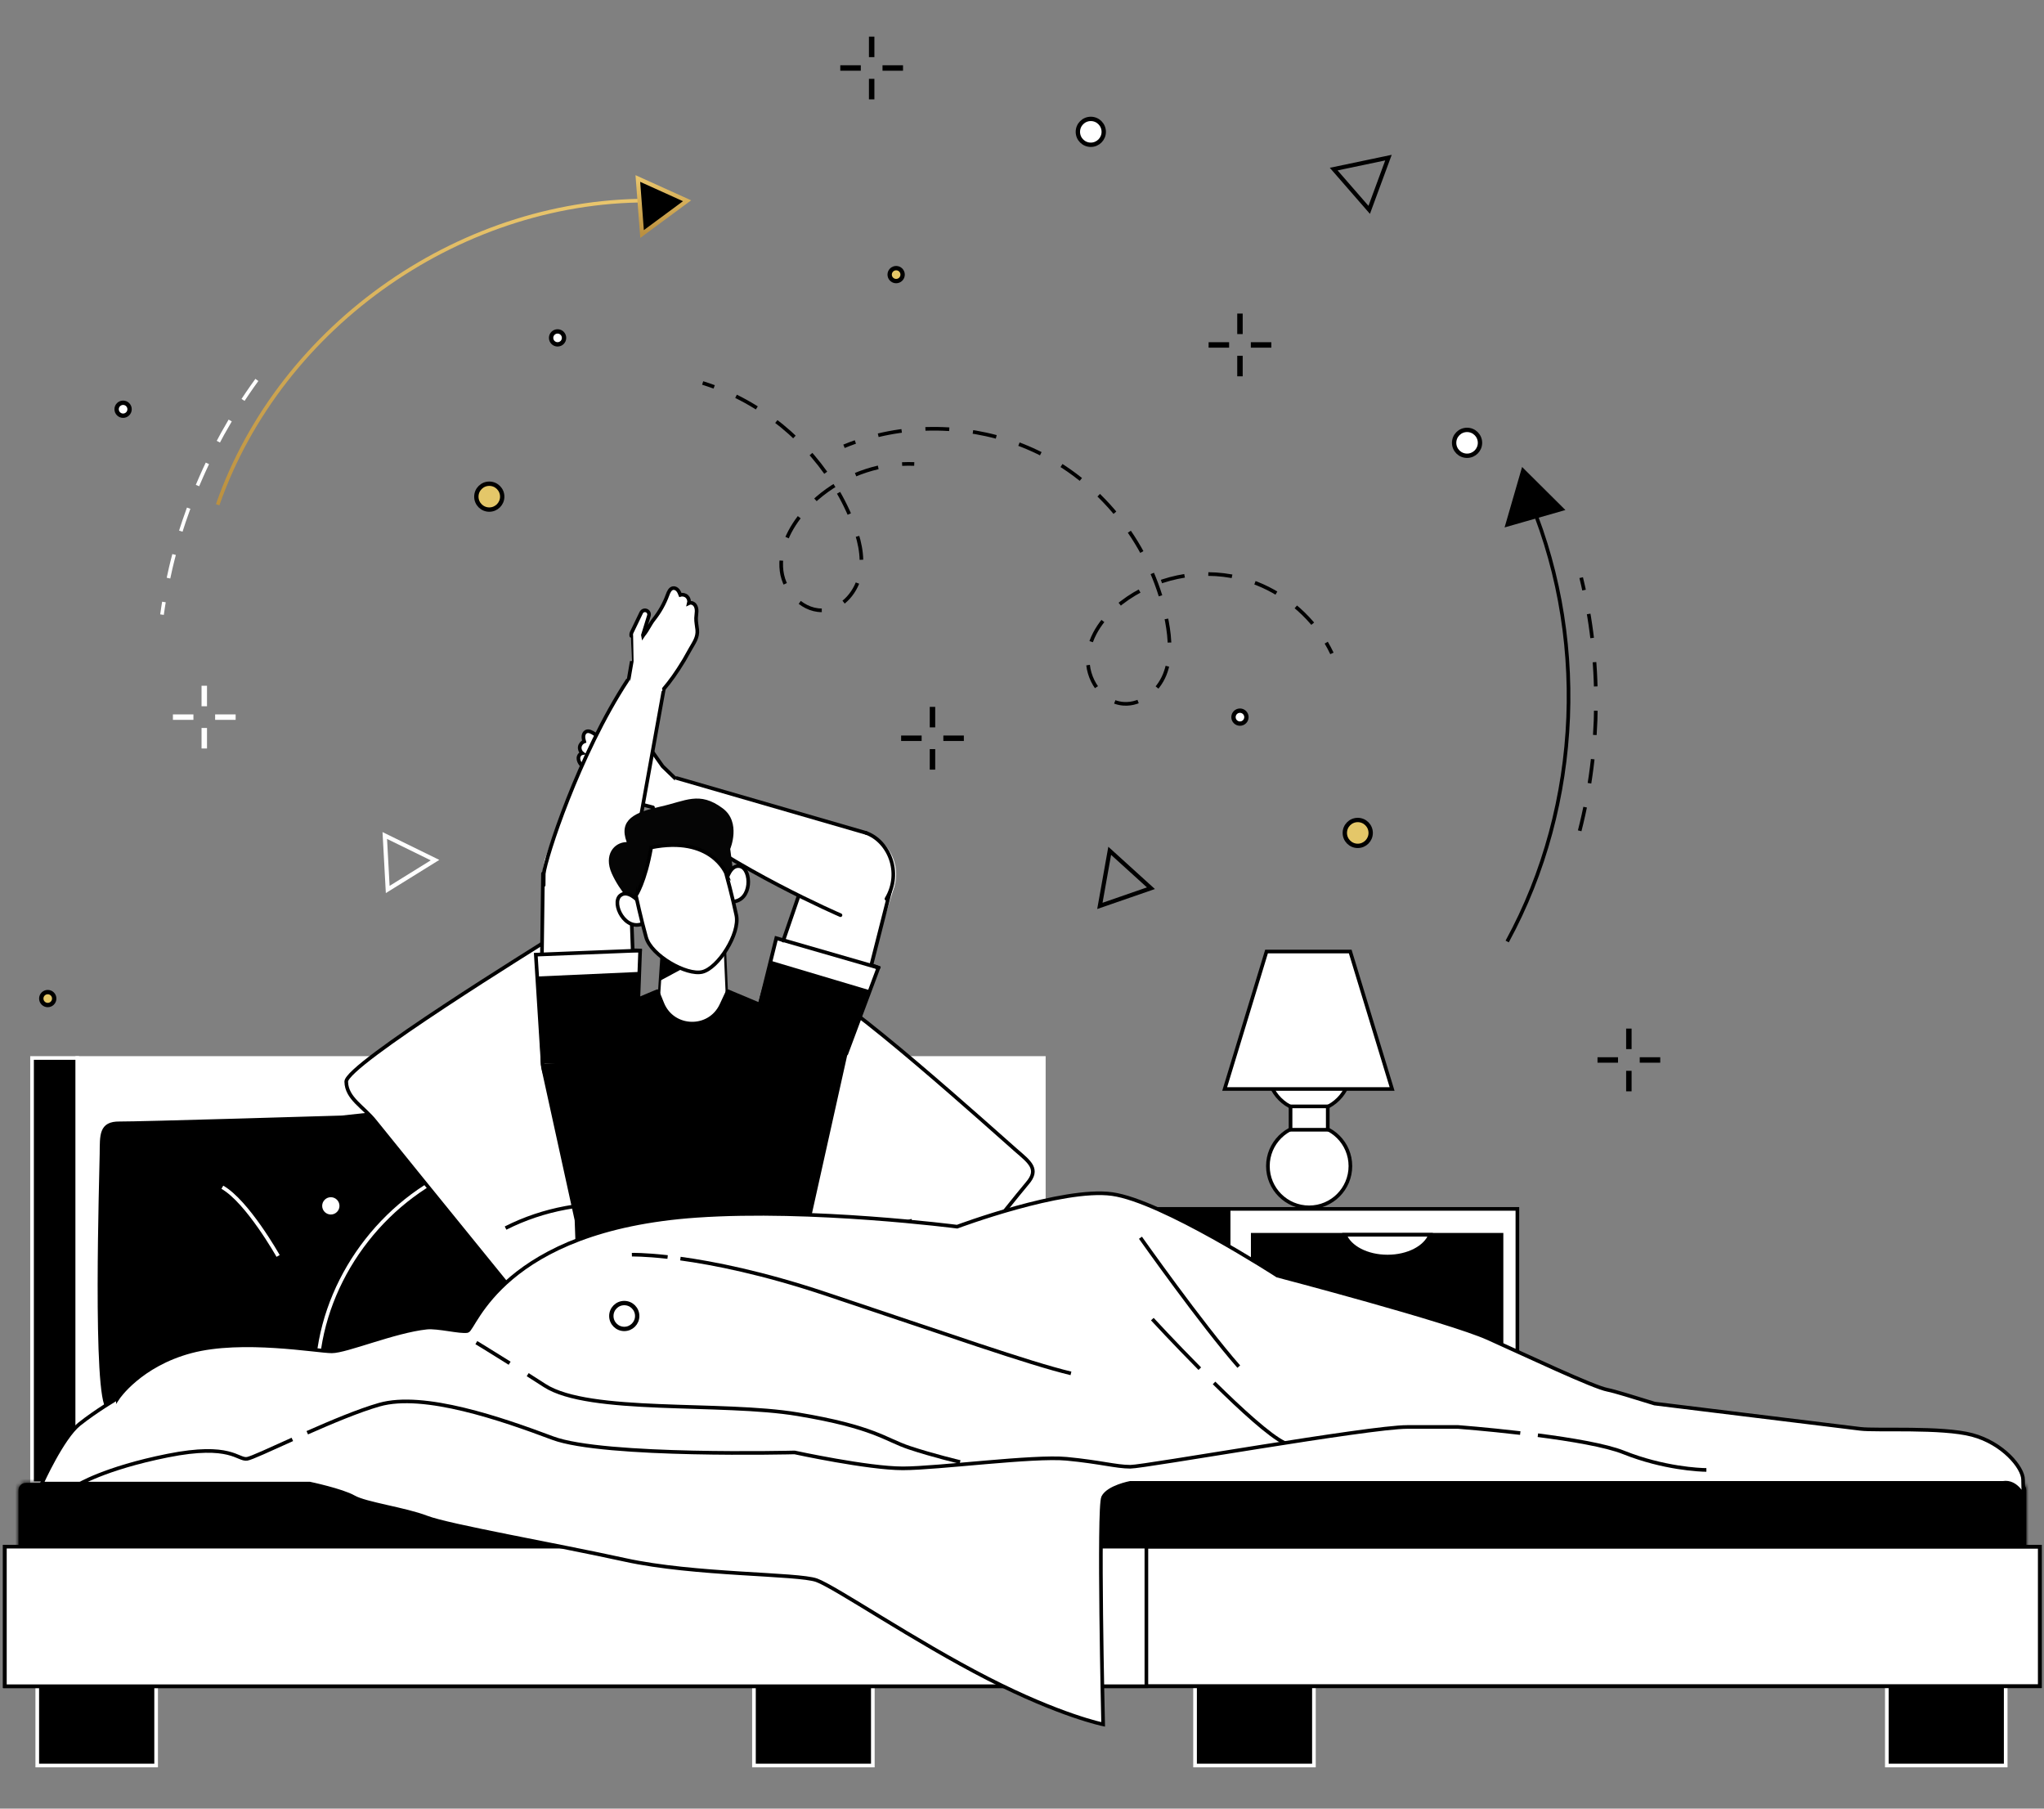 <svg xmlns="http://www.w3.org/2000/svg" width="468" height="414" viewBox="0 0 468 414" fill="none"><rect x="0" y="0" width="468" height="414" fill="#808080" stroke="none"/><g clip-path="url(#clip0_286_565)"><path d="M299.746 276.366C304.962 276.366 309.191 272.137 309.191 266.921C309.191 261.704 304.962 257.476 299.746 257.476C294.529 257.476 290.301 261.704 290.301 266.921C290.301 272.137 294.529 276.366 299.746 276.366Z" fill="white" stroke="black" stroke-width="0.834" stroke-miterlimit="10"></path><path d="M299.746 254.35C304.962 254.35 309.191 250.121 309.191 244.905C309.191 239.688 304.962 235.459 299.746 235.459C294.529 235.459 290.301 239.688 290.301 244.905C290.301 250.121 294.529 254.35 299.746 254.35Z" fill="white" stroke="black" stroke-width="0.834" stroke-miterlimit="10"></path><path d="M295.488 258.605H304.007V253.257H295.488V258.605Z" fill="white" stroke="black" stroke-width="0.834" stroke-miterlimit="10"></path><path d="M280.405 249.276H318.736L309.152 217.807H289.989L280.405 249.276Z" fill="white" stroke="black" stroke-width="0.834" stroke-miterlimit="10"></path><path d="M256.314 351.254H347.425V276.72H256.314V351.254Z" fill="white" stroke="black" stroke-width="0.834" stroke-miterlimit="10"></path><path d="M256.317 351.254H281.309V276.72H256.317V351.254Z" fill="black" stroke="black" stroke-width="0.834" stroke-miterlimit="10"></path><path d="M286.83 311.121H343.79V282.641H286.83V311.121Z" fill="black" stroke="black" stroke-width="0.834" stroke-miterlimit="10"></path><path d="M327.478 282.641C326.385 285.505 322.424 287.63 317.693 287.63C312.962 287.63 309.002 285.505 307.909 282.641H327.478Z" fill="white" stroke="black" stroke-width="0.834" stroke-miterlimit="10"></path><path d="M286.83 345.909H343.79V317.429H286.83V345.909Z" fill="black" stroke="black" stroke-width="0.834" stroke-miterlimit="10"></path><path d="M327.478 317.426C326.385 320.291 322.424 322.413 317.693 322.413C312.962 322.413 309.002 320.288 307.909 317.426H327.478Z" fill="white" stroke="black" stroke-width="0.834" stroke-miterlimit="10"></path><path d="M238.998 242.176H17.686V339.99H238.998V242.176Z" fill="white" stroke="white" stroke-width="0.834" stroke-miterlimit="10"></path><path d="M7.337 339.515H17.683L17.683 242.176H7.337L7.337 339.515Z" fill="black" stroke="white" stroke-width="0.834" stroke-miterlimit="10"></path><mask id="path-13-inside-1_286_565" fill="white"><path d="M462.271 339.437C463.194 339.437 463.946 340.185 463.946 341.111V365.867H4.233V341.111C4.233 340.188 4.981 339.437 5.906 339.437H462.271Z"></path></mask><path d="M462.271 339.437C463.194 339.437 463.946 340.185 463.946 341.111V365.867H4.233V341.111C4.233 340.188 4.981 339.437 5.906 339.437H462.271Z" fill="black"></path><path d="M463.946 365.867V366.867H464.946V365.867H463.946ZM4.233 365.867H3.233V366.867H4.233V365.867ZM5.906 339.437V338.437L5.906 338.437L5.906 339.437ZM462.271 339.437V340.437C462.643 340.437 462.946 340.739 462.946 341.111H463.946H464.946C464.946 339.632 463.745 338.437 462.271 338.437V339.437ZM463.946 341.111H462.946V365.867H463.946H464.946V341.111H463.946ZM463.946 365.867V364.867H4.233V365.867V366.867H463.946V365.867ZM4.233 365.867H5.233V341.111H4.233H3.233V365.867H4.233ZM4.233 341.111H5.233C5.233 340.739 5.534 340.437 5.907 340.437L5.906 339.437L5.906 338.437C4.427 338.437 3.233 339.637 3.233 341.111H4.233ZM5.906 339.437V340.437H462.271V339.437V338.437H5.906V339.437Z" fill="black" mask="url(#path-13-inside-1_286_565)"></path><path d="M432.153 403.993V385.731H459.093V403.993H432.153Z" fill="url(#paint0_linear_286_565)" stroke="white" stroke-width="0.278"></path><path d="M432.153 403.993V385.731H459.093V403.993H432.153Z" fill="black" stroke="white" stroke-width="0.278"></path><path d="M432.014 404.131H459.231V385.592H432.014V404.131Z" stroke="white" stroke-width="0.834" stroke-miterlimit="10"></path><path d="M273.761 403.993V385.731H300.7V403.993H273.761Z" fill="url(#paint1_linear_286_565)" stroke="white" stroke-width="0.278"></path><path d="M273.761 403.993V385.731H300.7V403.993H273.761Z" fill="black" stroke="white" stroke-width="0.278"></path><path d="M273.622 404.131H300.839V385.592H273.622V404.131Z" stroke="white" stroke-width="0.834" stroke-miterlimit="10"></path><path d="M172.768 403.993V385.731H199.708V403.993H172.768Z" fill="url(#paint2_linear_286_565)" stroke="white" stroke-width="0.278"></path><path d="M172.768 403.993V385.731H199.708V403.993H172.768Z" fill="black" stroke="white" stroke-width="0.278"></path><path d="M172.629 404.131H199.846V385.592H172.629V404.131Z" stroke="white" stroke-width="0.834" stroke-miterlimit="10"></path><path d="M8.669 403.993L8.669 385.731H35.608V403.993H8.669Z" fill="url(#paint3_linear_286_565)" stroke="white" stroke-width="0.278"></path><path d="M8.669 403.993L8.669 385.731H35.608V403.993H8.669Z" fill="black" stroke="white" stroke-width="0.278"></path><path d="M8.53 404.131H35.747V385.592H8.53L8.53 404.131Z" stroke="white" stroke-width="0.834" stroke-miterlimit="10"></path><path d="M1.117 385.987L467.06 385.987V354.036L1.117 354.036V385.987Z" fill="white" stroke="black" stroke-width="0.834" stroke-miterlimit="10"></path><path d="M1.117 385.987L467.06 385.987V354.036L1.117 354.036V385.987Z" stroke="black" stroke-width="0.834" stroke-miterlimit="10"></path><path d="M1.118 385.987L262.48 385.987V354.036L1.118 354.036V385.987Z" fill="white" stroke="black" stroke-width="0.834" stroke-miterlimit="10"></path><path d="M187.69 333.757C187.69 333.757 176.957 351.376 174.298 350.423C171.639 349.469 125.506 315.888 125.506 315.888C125.506 315.888 126.054 312.458 127.954 310.478L129.853 308.498C129.853 308.498 177.699 239.161 180.188 235.693C182.678 232.225 183.365 227.939 187.067 226.774C190.768 225.608 229.316 260.438 232.559 263.241C235.802 266.045 238.011 267.63 235.204 270.873C232.401 274.116 203.351 310.601 203.351 310.601L187.687 333.757H187.69Z" fill="white" stroke="black" stroke-width="0.834" stroke-miterlimit="10"></path><path d="M188.568 278.975C188.568 278.975 202.586 281.67 208.819 279.395" stroke="black" stroke-width="0.834" stroke-miterlimit="10"></path><path d="M106.051 252.762C106.051 252.762 126.432 249.569 127.425 252.214C128.415 254.859 132.596 311.766 132.596 311.766C132.596 311.766 129.625 313.562 126.886 313.393L124.146 313.223C124.146 313.223 40.311 321.511 36.056 321.853C31.8 322.195 28.087 324.44 24.805 322.368C21.524 320.296 23.195 268.37 23.24 264.084C23.284 259.798 23.067 257.089 27.353 257.134C31.639 257.178 78.256 255.771 78.256 255.771L106.051 252.762Z" fill="black" stroke="black" stroke-width="0.834" stroke-miterlimit="10"></path><path d="M63.676 287.491C63.676 287.491 56.676 275.051 50.91 271.763" stroke="white" stroke-width="0.834" stroke-miterlimit="10"></path><path d="M72.882 310.417C75.102 291.093 88.861 273.549 107.094 266.782" stroke="white" stroke-width="0.834" stroke-miterlimit="10"></path><path d="M182.144 276.98C182.144 276.98 196.05 292.219 194.39 294.508C192.729 296.794 147.567 331.665 147.567 331.665C147.567 331.665 144.43 330.177 143.062 327.799L141.693 325.422C141.693 325.422 88.541 260.062 85.91 256.702C83.279 253.34 79.357 251.482 79.276 247.599C79.196 243.72 123.431 216.474 127.03 214.149C130.632 211.821 132.771 210.147 135.096 213.749C137.424 217.35 164.305 255.459 164.305 255.459L182.146 276.983L182.144 276.98Z" fill="white" stroke="black" stroke-width="0.834" stroke-miterlimit="10"></path><path d="M129.803 260.788C129.803 260.788 136.32 248.089 135.883 241.467" stroke="black" stroke-width="0.834" stroke-miterlimit="10"></path><path d="M115.755 281.114C133.099 272.308 155.321 274.108 171.021 285.586" stroke="black" stroke-width="0.834" stroke-miterlimit="10"></path><path d="M181.746 253.134C187.925 253.134 192.935 248.125 192.935 241.945C192.935 235.766 187.925 230.756 181.746 230.756C175.566 230.756 170.557 235.766 170.557 241.945C170.557 248.125 175.566 253.134 181.746 253.134Z" fill="black"></path><path d="M195.138 210.147C200.686 210.147 205.183 205.65 205.183 200.102C205.183 194.553 200.686 190.056 195.138 190.056C189.589 190.056 185.092 194.553 185.092 200.102C185.092 205.65 189.589 210.147 195.138 210.147Z" fill="white"></path><path d="M171.45 239.025L185.609 196.917L204.861 202.607L191.744 245.366L171.45 239.025Z" fill="white"></path><path d="M170.868 239.328L177.744 214.756L201.131 221.506L192.056 246.295L170.868 239.328Z" fill="black"></path><path d="M176.314 219.871L177.744 214.756L201.131 221.506L199.232 226.699L176.314 219.871Z" fill="white"></path><path d="M203.846 203.789L199.499 220.905L201.131 221.506L193.766 241.214" stroke="black" stroke-width="0.848" stroke-miterlimit="10" stroke-linecap="round"></path><path d="M201.131 221.506L177.744 214.756L173.981 229.925" stroke="black" stroke-width="0.848" stroke-miterlimit="10" stroke-linecap="round"></path><path d="M179.34 215.292L183.106 204.359" stroke="black" stroke-width="0.848" stroke-miterlimit="10" stroke-linecap="round"></path><path d="M150.282 178.335C151.288 178.335 152.103 177.52 152.103 176.514C152.103 175.508 151.288 174.692 150.282 174.692C149.275 174.692 148.46 175.508 148.46 176.514C148.46 177.52 149.275 178.335 150.282 178.335Z" fill="white"></path><path d="M147.153 172.548C147.888 172.548 148.485 171.951 148.485 171.216C148.485 170.48 147.888 169.883 147.153 169.883C146.417 169.883 145.82 170.48 145.82 171.216C145.82 171.951 146.417 172.548 147.153 172.548Z" fill="white"></path><path d="M151.675 175.343L148.176 170.39L145.912 171.694L148.713 177.44L151.675 175.343Z" fill="white"></path><path d="M142.433 169.344L146.544 172.397L147.815 170.058L143.384 167.703L142.433 169.344Z" fill="white"></path><path d="M147.153 172.548C147.888 172.548 148.485 171.951 148.485 171.216C148.485 170.48 147.888 169.883 147.153 169.883C146.417 169.883 145.82 170.48 145.82 171.216C145.82 171.951 146.417 172.548 147.153 172.548Z" fill="white"></path><path d="M142.933 169.488C143.459 169.488 143.885 169.062 143.885 168.537C143.885 168.012 143.459 167.586 142.933 167.586C142.408 167.586 141.982 168.012 141.982 168.537C141.982 169.062 142.408 169.488 142.933 169.488Z" fill="white"></path><path d="M152.646 185.361C154.561 185.361 156.114 183.808 156.114 181.893C156.114 179.977 154.561 178.424 152.646 178.424C150.73 178.424 149.177 179.977 149.177 181.893C149.177 183.808 150.73 185.361 152.646 185.361Z" fill="white"></path><path d="M155.124 179.468L151.149 174.717L145.598 172.072L141.952 182.279C145.275 183.656 149.745 185.013 152.323 185.344L155.124 179.468Z" fill="white"></path><path d="M154.509 178.099L151.747 175.435C151.725 175.404 151.7 175.374 151.675 175.346L148.354 170.643C148.351 170.637 148.349 170.629 148.346 170.623C148.337 170.607 148.326 170.59 148.318 170.57C148.307 170.551 148.296 170.529 148.282 170.509C148.265 170.484 148.248 170.462 148.232 170.437C148.221 170.423 148.21 170.406 148.198 170.392C148.173 170.362 148.148 170.331 148.121 170.303C148.121 170.303 148.121 170.303 148.121 170.301C148.112 170.289 148.101 170.281 148.09 170.273C148.07 170.253 148.048 170.231 148.029 170.214C148.012 170.2 147.998 170.189 147.981 170.175C147.965 170.162 147.945 170.148 147.926 170.134C147.906 170.12 147.89 170.109 147.87 170.098C147.854 170.086 147.834 170.075 147.817 170.064C147.803 170.056 147.787 170.047 147.773 170.042L143.434 167.733C143.298 167.65 143.139 167.597 142.967 167.592C142.441 167.575 142.005 167.987 141.985 168.509C141.974 168.863 142.155 169.174 142.436 169.349L146.093 172.067L146.154 172.192C146.087 172.164 146.018 172.142 145.946 172.122C144.563 171.789 143.34 171.024 141.982 170.654C139.894 170.086 137.897 169.18 136.094 167.981C135.513 167.594 134.779 167.161 134.164 167.492C133.803 167.686 133.611 168.106 133.58 168.518C133.55 168.929 133.655 169.333 133.761 169.73C133.244 169.917 132.846 170.395 132.754 170.935C132.662 171.474 132.879 172.058 133.305 172.406C132.799 172.498 132.454 173.023 132.437 173.538C132.42 174.052 132.665 174.542 132.977 174.951C133.288 175.36 133.672 175.71 133.989 176.116C134.548 176.825 134.898 177.674 135.363 178.45C136.253 179.932 137.663 180.352 139.154 181.022C140.08 181.439 141.006 181.857 141.935 182.271C141.941 182.274 141.949 182.277 141.955 182.279H141.96C145.147 183.601 147.364 184.304 149.511 184.813" fill="white"></path><path d="M154.509 178.099L151.747 175.435C151.725 175.404 151.7 175.374 151.675 175.346L148.354 170.643C148.351 170.637 148.349 170.629 148.346 170.623C148.337 170.607 148.326 170.59 148.318 170.57C148.307 170.551 148.296 170.529 148.282 170.509C148.265 170.484 148.248 170.462 148.232 170.437C148.221 170.423 148.21 170.406 148.198 170.392C148.173 170.362 148.148 170.331 148.121 170.303C148.121 170.303 148.121 170.303 148.121 170.301C148.112 170.289 148.101 170.281 148.09 170.273C148.07 170.253 148.048 170.231 148.029 170.214C148.012 170.2 147.998 170.189 147.981 170.175C147.965 170.162 147.945 170.148 147.926 170.134C147.906 170.12 147.89 170.109 147.87 170.098C147.854 170.086 147.834 170.075 147.817 170.064C147.803 170.056 147.787 170.047 147.773 170.042L143.434 167.733C143.298 167.65 143.139 167.597 142.967 167.592C142.441 167.575 142.005 167.987 141.985 168.509C141.974 168.863 142.155 169.174 142.436 169.349L146.093 172.067L146.154 172.192C146.087 172.164 146.018 172.142 145.946 172.122C144.563 171.789 143.34 171.024 141.982 170.654C139.894 170.086 137.897 169.18 136.094 167.981C135.513 167.594 134.779 167.161 134.164 167.492C133.803 167.686 133.611 168.106 133.58 168.518C133.55 168.929 133.655 169.333 133.761 169.73C133.244 169.917 132.846 170.395 132.754 170.935C132.662 171.474 132.879 172.058 133.305 172.406C132.799 172.498 132.454 173.023 132.437 173.538C132.42 174.052 132.665 174.542 132.977 174.951C133.288 175.36 133.672 175.71 133.989 176.116C134.548 176.825 134.898 177.674 135.363 178.45C136.253 179.932 137.663 180.352 139.154 181.022C140.08 181.439 141.006 181.857 141.935 182.271C141.941 182.274 141.949 182.277 141.955 182.279H141.96C145.147 183.601 147.364 184.304 149.511 184.813" stroke="black" stroke-width="0.834" stroke-miterlimit="10" stroke-linecap="round"></path><path d="M194.976 209.816C200.426 209.816 204.844 205.398 204.844 199.948C204.844 194.499 200.426 190.081 194.976 190.081C189.526 190.081 185.108 194.499 185.108 199.948C185.108 205.398 189.526 209.816 194.976 209.816Z" fill="white"></path><path d="M154.698 178.035L198.088 190.59L191.458 209.168C175.588 202.213 163.187 194.3 152.192 186.204L154.698 178.035Z" fill="white"></path><path d="M154.96 178.11L198.305 190.659" stroke="black" stroke-width="0.834" stroke-miterlimit="10" stroke-linecap="round"></path><path d="M192.44 209.485C192.44 209.485 168.034 198.978 152.192 186.204" stroke="black" stroke-width="0.834" stroke-miterlimit="10" stroke-linecap="round"></path><path d="M198.305 190.659C203.434 192.498 206.616 199.626 202.964 205.745" stroke="black" stroke-width="0.834" stroke-miterlimit="10" stroke-linecap="round"></path><path d="M165.534 207.121L166.488 228.996C166.605 231.688 165.325 234.25 163.103 235.774L163.003 235.843C160.344 237.668 156.837 237.668 154.178 235.843C151.9 234.283 150.618 231.635 150.804 228.882L152.306 206.629L165.534 207.121Z" fill="white" stroke="#070707" stroke-width="0.556" stroke-miterlimit="10"></path><path d="M164.917 217.095C164.405 217.343 151.102 224.513 151.102 224.513L151.539 214.247L164.917 217.092V217.095Z" fill="black"></path><path d="M128.849 234.726L140.411 231.127L150.462 226.902H150.507L151.644 229.708C154.067 235.679 162.441 235.894 165.164 230.053L166.633 226.902H166.677L177.833 231.588L191.208 237.209C192.89 238.035 193.83 239.871 193.516 241.72L185.142 279.284L184.149 306.782H172.857H171.444H144.28H144.138H132.988L131.995 279.284L124.313 244.268C123.693 236.122 127.164 235.554 128.847 234.728L128.849 234.726Z" fill="black" stroke="black" stroke-width="0.834" stroke-miterlimit="10"></path><path d="M134.826 253.621C140.897 253.621 145.818 248.7 145.818 242.629C145.818 236.559 140.897 231.638 134.826 231.638C128.756 231.638 123.835 236.559 123.835 242.629C123.835 248.7 128.756 253.621 134.826 253.621Z" fill="black"></path><path d="M134.353 209.344C139.803 209.344 144.221 204.926 144.221 199.476C144.221 194.026 139.803 189.608 134.353 189.608C128.904 189.608 124.486 194.026 124.486 199.476C124.486 204.926 128.904 209.344 134.353 209.344Z" fill="white"></path><path d="M123.871 243.475L124.486 199.456L144.196 198.803L145.206 242.724L123.871 243.475Z" fill="white"></path><path d="M123.871 243.475L122.678 218.522L146.569 217.573L145.782 243.492L123.871 243.475Z" fill="black"></path><path d="M122.833 223.531L122.678 218.522L146.569 217.573L146.182 222.482L122.833 223.531Z" fill="white"></path><path d="M144.388 204.376L144.861 217.52L146.569 217.573L145.932 234.725" stroke="black" stroke-width="0.834" stroke-miterlimit="10" stroke-linecap="round"></path><path d="M146.569 217.573L122.678 218.522L124.277 243.837" stroke="black" stroke-width="0.834" stroke-miterlimit="10" stroke-linecap="round"></path><path d="M124.085 218.268L124.321 199.948" stroke="black" stroke-width="0.834" stroke-miterlimit="10" stroke-linecap="round"></path><path d="M134.192 209.496C139.642 209.496 144.06 205.078 144.06 199.629C144.06 194.179 139.642 189.761 134.192 189.761C128.742 189.761 124.324 194.179 124.324 199.629C124.324 205.078 128.742 209.496 134.192 209.496Z" fill="white"></path><path d="M152.056 157.395L143.815 201.806L124.675 197.031C130.042 180.558 136.701 167.439 143.682 155.702L152.056 157.395Z" fill="white"></path><path d="M152.006 157.665L144.894 197.114" stroke="black" stroke-width="0.834" stroke-miterlimit="10" stroke-linecap="round"></path><path d="M143.682 155.704C132.521 172.72 124.872 196.427 124.5 199.993L124.477 202.604" stroke="black" stroke-width="0.834" stroke-miterlimit="10" stroke-linecap="round"></path><path d="M145.464 207.611C145.464 207.611 141.907 204.106 140.055 199.904C138.203 195.699 140.572 192.792 143.493 192.753C141.557 187.591 145.423 185.897 151.199 184.635C156.976 183.375 160.122 181.014 165.498 185.049C169.756 188.245 167.192 194.327 167.192 194.327L168.226 202.371L145.464 207.613V207.611Z" fill="#050505"></path><path d="M146.062 206.175C146.062 206.175 143.698 203.547 142.002 205.002C139.924 206.787 143.153 213.348 147.328 211.36L146.062 206.173V206.175Z" fill="white" stroke="black" stroke-width="0.834" stroke-miterlimit="10" stroke-linecap="round"></path><path d="M166.396 201.211C166.396 201.211 167.283 197.787 169.458 198.299C172.125 198.925 172.284 206.237 167.662 206.398L166.396 201.211Z" fill="white" stroke="black" stroke-width="0.834" stroke-miterlimit="10" stroke-linecap="round"></path><path d="M166.257 199.943C166.257 199.943 162.875 191.235 149.094 193.985C147.689 201.979 145.601 204.985 145.601 204.985C145.601 204.985 146.772 210.409 147.94 214.561C149.108 218.716 157.204 223.353 160.814 222.471C164.424 221.589 169.472 213.741 168.593 209.516C167.714 205.291 166.254 199.94 166.254 199.94L166.257 199.943Z" fill="white" stroke="black" stroke-width="0.834" stroke-miterlimit="10" stroke-linecap="round"></path><path d="M146.469 153.257C147.475 153.257 148.29 152.441 148.29 151.435C148.29 150.429 147.475 149.613 146.469 149.613C145.463 149.613 144.647 150.429 144.647 151.435C144.647 152.441 145.463 153.257 146.469 153.257Z" fill="white"></path><path d="M145.857 146.645C146.593 146.645 147.189 146.049 147.189 145.313C147.189 144.577 146.593 143.981 145.857 143.981C145.121 143.981 144.525 144.577 144.525 145.313C144.525 146.049 145.121 146.645 145.857 146.645Z" fill="white"></path><path d="M144.653 151.318L144.544 145.252L147.142 144.963L148.279 151.254L144.653 151.318Z" fill="white"></path><path d="M148.555 141.011L147.047 145.906L144.641 144.771L146.816 140.251L148.555 141.011Z" fill="white"></path><path d="M145.857 146.645C146.593 146.645 147.189 146.049 147.189 145.313C147.189 144.577 146.593 143.981 145.857 143.981C145.121 143.981 144.525 144.577 144.525 145.313C144.525 146.049 145.121 146.645 145.857 146.645Z" fill="white"></path><path d="M147.673 141.606C148.198 141.606 148.624 141.18 148.624 140.655C148.624 140.129 148.198 139.704 147.673 139.704C147.148 139.704 146.722 140.129 146.722 140.655C146.722 141.18 147.148 141.606 147.673 141.606Z" fill="white"></path><path d="M147.745 160.638C149.661 160.638 151.213 159.085 151.213 157.17C151.213 155.254 149.661 153.702 147.745 153.702C145.83 153.702 144.277 155.254 144.277 157.17C144.277 159.085 145.83 160.638 147.745 160.638Z" fill="white"></path><path d="M144.313 156.68L144.708 150.501L147.617 145.085L156.595 151.157C154.729 154.233 151.928 157.971 150.045 159.765L144.31 156.683L144.313 156.68Z" fill="white"></path><path d="M152.006 157.665C153.436 155.985 154.81 154.108 156.598 151.157V151.151C156.598 151.151 156.606 151.14 156.612 151.135C157.112 150.25 157.613 149.366 158.114 148.481C158.92 147.06 159.807 145.887 159.646 144.165C159.563 143.264 159.343 142.374 159.374 141.47C159.393 140.955 159.493 140.446 159.502 139.932C159.51 139.417 159.421 138.878 159.101 138.472C158.781 138.066 158.194 137.849 157.73 138.071C157.866 137.54 157.696 136.939 157.302 136.558C156.907 136.177 156.303 136.027 155.775 136.183C155.624 135.802 155.469 135.412 155.202 135.098C154.935 134.784 154.531 134.561 154.123 134.617C153.43 134.712 153.096 135.496 152.854 136.152C152.112 138.185 151.038 140.096 149.689 141.79C148.813 142.891 148.279 144.232 147.361 145.319C147.314 145.375 147.272 145.436 147.233 145.497L147.208 145.361L148.549 141.008C148.671 140.702 148.632 140.344 148.415 140.065C148.09 139.654 147.495 139.581 147.08 139.904C146.944 140.01 146.847 140.146 146.788 140.296L144.655 144.724C144.647 144.738 144.641 144.755 144.633 144.769C144.625 144.788 144.616 144.807 144.611 144.827C144.602 144.846 144.594 144.869 144.588 144.891C144.58 144.913 144.575 144.935 144.569 144.958C144.563 144.977 144.558 144.997 144.552 145.016C144.547 145.044 144.541 145.072 144.538 145.102C144.538 145.116 144.533 145.13 144.53 145.144C144.53 145.144 144.53 145.144 144.53 145.147C144.524 145.186 144.522 145.225 144.522 145.266C144.522 145.286 144.522 145.302 144.522 145.322C144.522 145.35 144.522 145.38 144.522 145.408C144.522 145.433 144.527 145.455 144.53 145.478C144.53 145.497 144.533 145.517 144.538 145.536C144.538 145.542 144.538 145.55 144.541 145.556C144.541 145.556 144.644 151.313 144.647 151.313C144.647 151.352 144.641 151.391 144.641 151.427L143.99 155.209" fill="white"></path><path d="M152.006 157.665C153.436 155.985 154.81 154.108 156.598 151.157V151.151C156.598 151.151 156.606 151.14 156.612 151.135C157.112 150.25 157.613 149.366 158.114 148.481C158.92 147.06 159.807 145.887 159.646 144.165C159.563 143.264 159.343 142.374 159.374 141.47C159.393 140.955 159.493 140.446 159.502 139.932C159.51 139.417 159.421 138.878 159.101 138.472C158.781 138.066 158.194 137.849 157.73 138.071C157.866 137.54 157.696 136.939 157.302 136.558C156.907 136.177 156.303 136.027 155.775 136.183C155.624 135.802 155.469 135.412 155.202 135.098C154.935 134.784 154.531 134.561 154.123 134.617C153.43 134.712 153.096 135.496 152.854 136.152C152.112 138.185 151.038 140.096 149.689 141.79C148.813 142.891 148.279 144.232 147.361 145.319C147.314 145.375 147.272 145.436 147.233 145.497L147.208 145.361L148.549 141.008C148.671 140.702 148.632 140.344 148.415 140.065C148.09 139.654 147.495 139.581 147.08 139.904C146.944 140.01 146.847 140.146 146.788 140.296L144.655 144.724C144.647 144.738 144.641 144.755 144.633 144.769C144.625 144.788 144.616 144.807 144.611 144.827C144.602 144.846 144.594 144.869 144.588 144.891C144.58 144.913 144.575 144.935 144.569 144.958C144.563 144.977 144.558 144.997 144.552 145.016C144.547 145.044 144.541 145.072 144.538 145.102C144.538 145.116 144.533 145.13 144.53 145.144C144.53 145.144 144.53 145.144 144.53 145.147C144.524 145.186 144.522 145.225 144.522 145.266C144.522 145.286 144.522 145.302 144.522 145.322C144.522 145.35 144.522 145.38 144.522 145.408C144.522 145.433 144.527 145.455 144.53 145.478C144.53 145.497 144.533 145.517 144.538 145.536C144.538 145.542 144.538 145.55 144.541 145.556C144.541 145.556 144.644 151.313 144.647 151.313C144.647 151.352 144.641 151.391 144.641 151.427L143.99 155.209" stroke="black" stroke-width="0.834" stroke-miterlimit="10" stroke-linecap="round"></path><path d="M26.992 320.012C26.992 320.012 32.04 312.439 43.757 309.327C55.474 306.215 72.626 309.327 75.972 309.327C79.321 309.327 90.335 304.668 97.708 303.892C100.236 303.625 105.351 304.98 107.022 304.668C108.696 304.357 114.785 281.378 159.554 278.302C186.018 276.483 219.143 280.791 219.143 280.791C219.143 280.791 243.245 271.763 254.629 273.321C266.009 274.878 292.456 291.997 292.456 291.997C292.456 291.997 331.625 302.268 340.664 306.315C349.703 310.361 364.766 317.52 368.115 318.143C369.569 318.413 374.055 319.801 378.831 321.283C378.831 321.283 422.241 326.601 425.965 327.066C429.689 327.53 444.585 326.601 451.569 328.462C458.553 330.325 463.208 335.91 463.208 338.702C463.208 341.495 463.473 342.838 463.473 342.838C463.473 342.838 461.876 338.911 458.622 339.434H258.789C258.789 339.434 253.744 340.374 252.579 342.705C251.413 345.032 252.579 394.717 252.579 394.717C252.579 394.717 242.875 392.775 226.185 384.237C209.494 375.699 191.252 363.277 186.983 361.726C182.714 360.174 159.037 360.56 143.123 357.067C127.208 353.574 102.756 349.304 97.71 347.363C92.665 345.422 83.737 344.259 81.02 342.705C78.303 341.153 70.927 339.601 70.927 339.601H9.548C9.548 339.601 14.256 329.121 18.139 326.014C22.021 322.91 26.992 320.01 26.992 320.01V320.012Z" fill="white" stroke="black" stroke-width="0.834" stroke-miterlimit="10"></path><path d="M155.789 288.098C163.367 289.135 174.62 291.36 188.927 296.13C216.873 305.444 235.505 312.044 245.209 314.372" stroke="black" stroke-width="0.834" stroke-miterlimit="10"></path><path d="M144.677 287.202C144.677 287.202 147.517 287.135 152.86 287.733" stroke="black" stroke-width="0.834" stroke-miterlimit="10"></path><path d="M261.123 283.322C261.123 283.322 275.096 303.119 283.634 312.823" stroke="black" stroke-width="0.834" stroke-miterlimit="10"></path><path d="M277.974 316.561C284.154 322.655 290.749 328.693 294.114 330.286" stroke="black" stroke-width="0.834" stroke-miterlimit="10"></path><path d="M263.84 301.951C263.84 301.951 268.724 307.249 274.709 313.295" stroke="black" stroke-width="0.834" stroke-miterlimit="10"></path><path d="M116.687 312.047C111.686 308.901 109.066 307.33 109.066 307.33" stroke="black" stroke-width="0.834" stroke-miterlimit="10"></path><path d="M219.824 334.653C219.824 334.653 213.63 333.196 208.165 331.374C202.7 329.552 200.149 326.637 182.661 323.723C165.172 320.808 134.932 323.723 124.73 317.164C123.34 316.269 122.035 315.437 120.823 314.664" stroke="black" stroke-width="0.834" stroke-miterlimit="10"></path><path d="M352.117 328.525C359.71 329.507 367.689 330.842 371.753 332.466C380.861 336.11 389.241 336.474 390.699 336.474" stroke="black" stroke-width="0.834" stroke-miterlimit="10"></path><path d="M70.354 327.958C75.969 325.475 82.197 322.863 86.841 321.537C97.043 318.622 114.896 324.816 126.555 329.188C138.214 333.56 181.935 332.467 181.935 332.467C181.935 332.467 198.695 336.11 206.71 336.11C214.726 336.11 236.587 333.196 244.238 333.924C251.889 334.653 255.533 335.746 258.812 335.746C262.091 335.746 313.463 326.637 322.205 326.637C330.949 326.637 333.864 326.637 333.864 326.637C333.864 326.637 340.316 327.127 348.081 328.031" stroke="black" stroke-width="0.834" stroke-miterlimit="10"></path><path d="M17.686 339.99C17.686 339.99 23.813 336.11 38.386 333.195C52.96 330.28 54.417 334.288 56.604 333.924C57.585 333.76 61.738 331.827 66.936 329.485" stroke="black" stroke-width="0.834" stroke-miterlimit="10"></path><path d="M193.246 102.16C194.103 101.806 194.971 101.475 195.847 101.169" stroke="black" stroke-width="0.834" stroke-miterlimit="10"></path><path d="M201.081 99.631C214.003 96.552 228.073 98.277 239.763 104.621C253.869 112.275 264.23 126.498 267.183 142.273C267.94 146.312 268.21 150.609 266.669 154.419C265.128 158.227 261.37 161.378 257.271 161.1C252.27 160.763 248.713 155.337 249.088 150.339C249.464 145.341 252.832 141.011 256.806 137.957C264.307 132.194 274.459 130.036 283.657 132.253C291.066 134.038 297.735 138.633 302.166 144.821" stroke="black" stroke-width="0.834" stroke-miterlimit="10" stroke-dasharray="5.46 5.46"></path><path d="M303.657 147.107C304.129 147.905 304.563 148.723 304.961 149.563" stroke="black" stroke-width="0.834" stroke-miterlimit="10"></path><path d="M160.887 87.666C161.774 87.942 162.65 88.239 163.52 88.562" stroke="black" stroke-width="0.834" stroke-miterlimit="10"></path><path d="M168.527 90.718C180.439 96.595 190.173 106.902 195.124 119.248C196.653 123.061 197.758 127.224 196.99 131.26C196.222 135.296 193.152 139.117 189.077 139.646C184.107 140.291 179.56 135.663 178.954 130.687C178.347 125.711 180.806 120.808 184.107 117.037C189.13 111.305 196.297 107.53 203.835 106.479" stroke="black" stroke-width="0.834" stroke-miterlimit="10" stroke-dasharray="5.45 5.45"></path><path d="M206.549 106.223C207.475 106.176 208.401 106.17 209.33 106.207" stroke="black" stroke-width="0.834" stroke-miterlimit="10"></path><path d="M345.089 215.512C362.238 184.095 363.804 144.643 349.2 111.966" stroke="black" stroke-width="0.834" stroke-miterlimit="10"></path><path d="M361.687 190.175C366.518 171.282 366.663 151.163 362.032 132.225" stroke="black" stroke-width="0.834" stroke-miterlimit="10" stroke-dasharray="5.56 5.56"></path><path d="M58.815 86.966C47.348 102.741 39.783 121.381 37.093 140.691" stroke="white" stroke-width="0.834" stroke-miterlimit="10" stroke-dasharray="5.56 5.56"></path><path d="M49.837 115.535C64.319 74.097 106.402 44.944 150.285 45.945" stroke="url(#paint4_linear_286_565)" stroke-width="0.834" stroke-miterlimit="10"></path><path d="M157.313 45.956L147.008 53.569L146.04 40.858L157.313 45.956Z" fill="black" stroke="url(#paint5_linear_286_565)" stroke-width="0.951" stroke-miterlimit="10" stroke-linecap="round"></path><path d="M357.51 116.514L345.192 120.035L348.735 107.792L357.51 116.514Z" fill="black" stroke="black" stroke-width="0.951" stroke-miterlimit="10" stroke-linecap="round"></path><path d="M305.37 38.708L317.908 36.08L313.497 48.037L305.37 38.708Z" stroke="black" stroke-width="0.951" stroke-miterlimit="10" stroke-linecap="round"></path><path d="M88.101 191.249L99.605 196.884L88.774 203.603L88.101 191.249Z" stroke="white" stroke-width="0.951" stroke-miterlimit="10" stroke-linecap="round"></path><path d="M251.831 207.363L254.081 194.753L263.52 203.314L251.831 207.363Z" stroke="black" stroke-width="0.951" stroke-miterlimit="10" stroke-linecap="round"></path><path d="M284.53 71.775H283.281V76.47H284.53V71.775Z" fill="black"></path><path d="M284.53 81.445H283.281V86.14H284.53V81.445Z" fill="black"></path><path d="M291.088 79.582V78.333H286.393V79.582H291.088Z" fill="black"></path><path d="M281.421 79.582V78.333H276.726V79.582H281.421Z" fill="black"></path><path d="M373.574 235.448H372.326V240.143H373.574V235.448Z" fill="black"></path><path d="M373.574 245.116H372.326V249.81H373.574V245.116Z" fill="black"></path><path d="M380.132 243.255V242.006H375.438V243.255H380.132Z" fill="black"></path><path d="M370.465 243.255V242.006H365.77V243.255H370.465Z" fill="black"></path><path d="M47.395 156.97H46.146V161.664H47.395V156.97Z" fill="white"></path><path d="M47.395 166.637H46.146V171.332H47.395V166.637Z" fill="white"></path><path d="M53.953 164.777V163.528H49.258V164.777H53.953Z" fill="white"></path><path d="M44.286 164.777V163.528H39.591V164.777H44.286Z" fill="white"></path><path d="M200.203 8.382H198.954V13.077H200.203V8.382Z" fill="black"></path><path d="M200.203 18.049H198.954V22.744H200.203V18.049Z" fill="black"></path><path d="M206.758 16.189V14.94H202.063V16.189H206.758Z" fill="black"></path><path d="M197.09 16.186V14.938H192.395V16.186H197.09Z" fill="black"></path><path d="M214.128 161.804H212.879V166.498H214.128V161.804Z" fill="black"></path><path d="M214.128 171.474H212.879V176.169H214.128V171.474Z" fill="black"></path><path d="M220.686 169.614V168.365H215.992V169.614H220.686Z" fill="black"></path><path d="M211.019 169.614V168.365H206.324V169.614H211.019Z" fill="black"></path><path d="M335.902 104.326C337.538 104.326 338.864 103 338.864 101.364C338.864 99.728 337.538 98.402 335.902 98.402C334.266 98.402 332.94 99.728 332.94 101.364C332.94 103 334.266 104.326 335.902 104.326Z" fill="white" stroke="black" stroke-width="0.996" stroke-miterlimit="10"></path><path d="M112.028 116.647C113.664 116.647 114.99 115.321 114.99 113.685C114.99 112.049 113.664 110.723 112.028 110.723C110.393 110.723 109.066 112.049 109.066 113.685C109.066 115.321 110.393 116.647 112.028 116.647Z" fill="#E4C769" stroke="black" stroke-width="0.996" stroke-miterlimit="10"></path><path d="M142.934 304.198C144.57 304.198 145.896 302.872 145.896 301.236C145.896 299.6 144.57 298.274 142.934 298.274C141.298 298.274 139.972 299.6 139.972 301.236C139.972 302.872 141.298 304.198 142.934 304.198Z" fill="white" stroke="black" stroke-width="0.996" stroke-miterlimit="10"></path><path d="M249.753 33.14C251.389 33.14 252.715 31.814 252.715 30.178C252.715 28.543 251.389 27.216 249.753 27.216C248.117 27.216 246.791 28.543 246.791 30.178C246.791 31.814 248.117 33.14 249.753 33.14Z" fill="white" stroke="black" stroke-width="0.996" stroke-miterlimit="10"></path><path d="M127.665 78.825C128.483 78.825 129.147 78.162 129.147 77.343C129.147 76.524 128.483 75.86 127.665 75.86C126.846 75.86 126.182 76.524 126.182 77.343C126.182 78.162 126.846 78.825 127.665 78.825Z" fill="white" stroke="black" stroke-width="0.996" stroke-miterlimit="10"></path><path d="M10.933 230.056C11.751 230.056 12.415 229.392 12.415 228.573C12.415 227.755 11.751 227.091 10.933 227.091C10.114 227.091 9.45 227.755 9.45 228.573C9.45 229.392 10.114 230.056 10.933 230.056Z" fill="#E4C769" stroke="black" stroke-width="0.996" stroke-miterlimit="10"></path><path d="M205.184 64.34C206.002 64.34 206.666 63.677 206.666 62.858C206.666 62.039 206.002 61.376 205.184 61.376C204.365 61.376 203.701 62.039 203.701 62.858C203.701 63.677 204.365 64.34 205.184 64.34Z" fill="#E4C769" stroke="black" stroke-width="0.996" stroke-miterlimit="10"></path><path d="M28.185 95.157C29.003 95.157 29.667 94.493 29.667 93.674C29.667 92.856 29.003 92.192 28.185 92.192C27.366 92.192 26.702 92.856 26.702 93.674C26.702 94.493 27.366 95.157 28.185 95.157Z" fill="white" stroke="black" stroke-width="0.996" stroke-miterlimit="10"></path><path d="M283.904 165.636C284.723 165.636 285.386 164.973 285.386 164.154C285.386 163.335 284.723 162.671 283.904 162.671C283.085 162.671 282.422 163.335 282.422 164.154C282.422 164.973 283.085 165.636 283.904 165.636Z" fill="white" stroke="black" stroke-width="0.996" stroke-miterlimit="10"></path><path d="M75.747 277.509C76.566 277.509 77.23 276.846 77.23 276.027C77.23 275.208 76.566 274.544 75.747 274.544C74.928 274.544 74.265 275.208 74.265 276.027C74.265 276.846 74.928 277.509 75.747 277.509Z" fill="white" stroke="white" stroke-width="0.996" stroke-miterlimit="10"></path><path d="M310.874 193.621C312.51 193.621 313.836 192.295 313.836 190.659C313.836 189.023 312.51 187.697 310.874 187.697C309.238 187.697 307.912 189.023 307.912 190.659C307.912 192.295 309.238 193.621 310.874 193.621Z" fill="#E4C769" stroke="black" stroke-width="0.996" stroke-miterlimit="10"></path></g><defs><linearGradient id="paint0_linear_286_565" x1="459.231" y1="394.861" x2="432.014" y2="394.861" gradientUnits="userSpaceOnUse"><stop></stop><stop offset="0.16" stop-color="#1F1808"></stop><stop offset="0.43" stop-color="#4C3B15"></stop><stop offset="0.67" stop-color="#6C551F"></stop><stop offset="0.87" stop-color="#806524"></stop><stop offset="1" stop-color="#886B27"></stop></linearGradient><linearGradient id="paint1_linear_286_565" x1="300.842" y1="394.861" x2="273.622" y2="394.861" gradientUnits="userSpaceOnUse"><stop></stop><stop offset="0.16" stop-color="#1F1808"></stop><stop offset="0.43" stop-color="#4C3B15"></stop><stop offset="0.67" stop-color="#6C551F"></stop><stop offset="0.87" stop-color="#806524"></stop><stop offset="1" stop-color="#886B27"></stop></linearGradient><linearGradient id="paint2_linear_286_565" x1="199.846" y1="394.861" x2="172.626" y2="394.861" gradientUnits="userSpaceOnUse"><stop></stop><stop offset="0.16" stop-color="#1F1808"></stop><stop offset="0.43" stop-color="#4C3B15"></stop><stop offset="0.67" stop-color="#6C551F"></stop><stop offset="0.87" stop-color="#806524"></stop><stop offset="1" stop-color="#886B27"></stop></linearGradient><linearGradient id="paint3_linear_286_565" x1="35.744" y1="394.861" x2="8.527" y2="394.861" gradientUnits="userSpaceOnUse"><stop></stop><stop offset="0.16" stop-color="#1F1808"></stop><stop offset="0.43" stop-color="#4C3B15"></stop><stop offset="0.67" stop-color="#6C551F"></stop><stop offset="0.87" stop-color="#806524"></stop><stop offset="1" stop-color="#886B27"></stop></linearGradient><linearGradient id="paint4_linear_286_565" x1="100.061" y1="45.92" x2="100.061" y2="115.535" gradientUnits="userSpaceOnUse"><stop stop-color="#E9C56C"></stop><stop offset="1" stop-color="#BB903F"></stop></linearGradient><linearGradient id="paint5_linear_286_565" x1="151.676" y1="40.858" x2="151.676" y2="53.569" gradientUnits="userSpaceOnUse"><stop stop-color="#E9C56C"></stop><stop offset="1" stop-color="#BB903F"></stop></linearGradient><clipPath id="clip0_286_565"><rect width="468" height="397" fill="white" transform="translate(0 8)"></rect></clipPath></defs></svg>